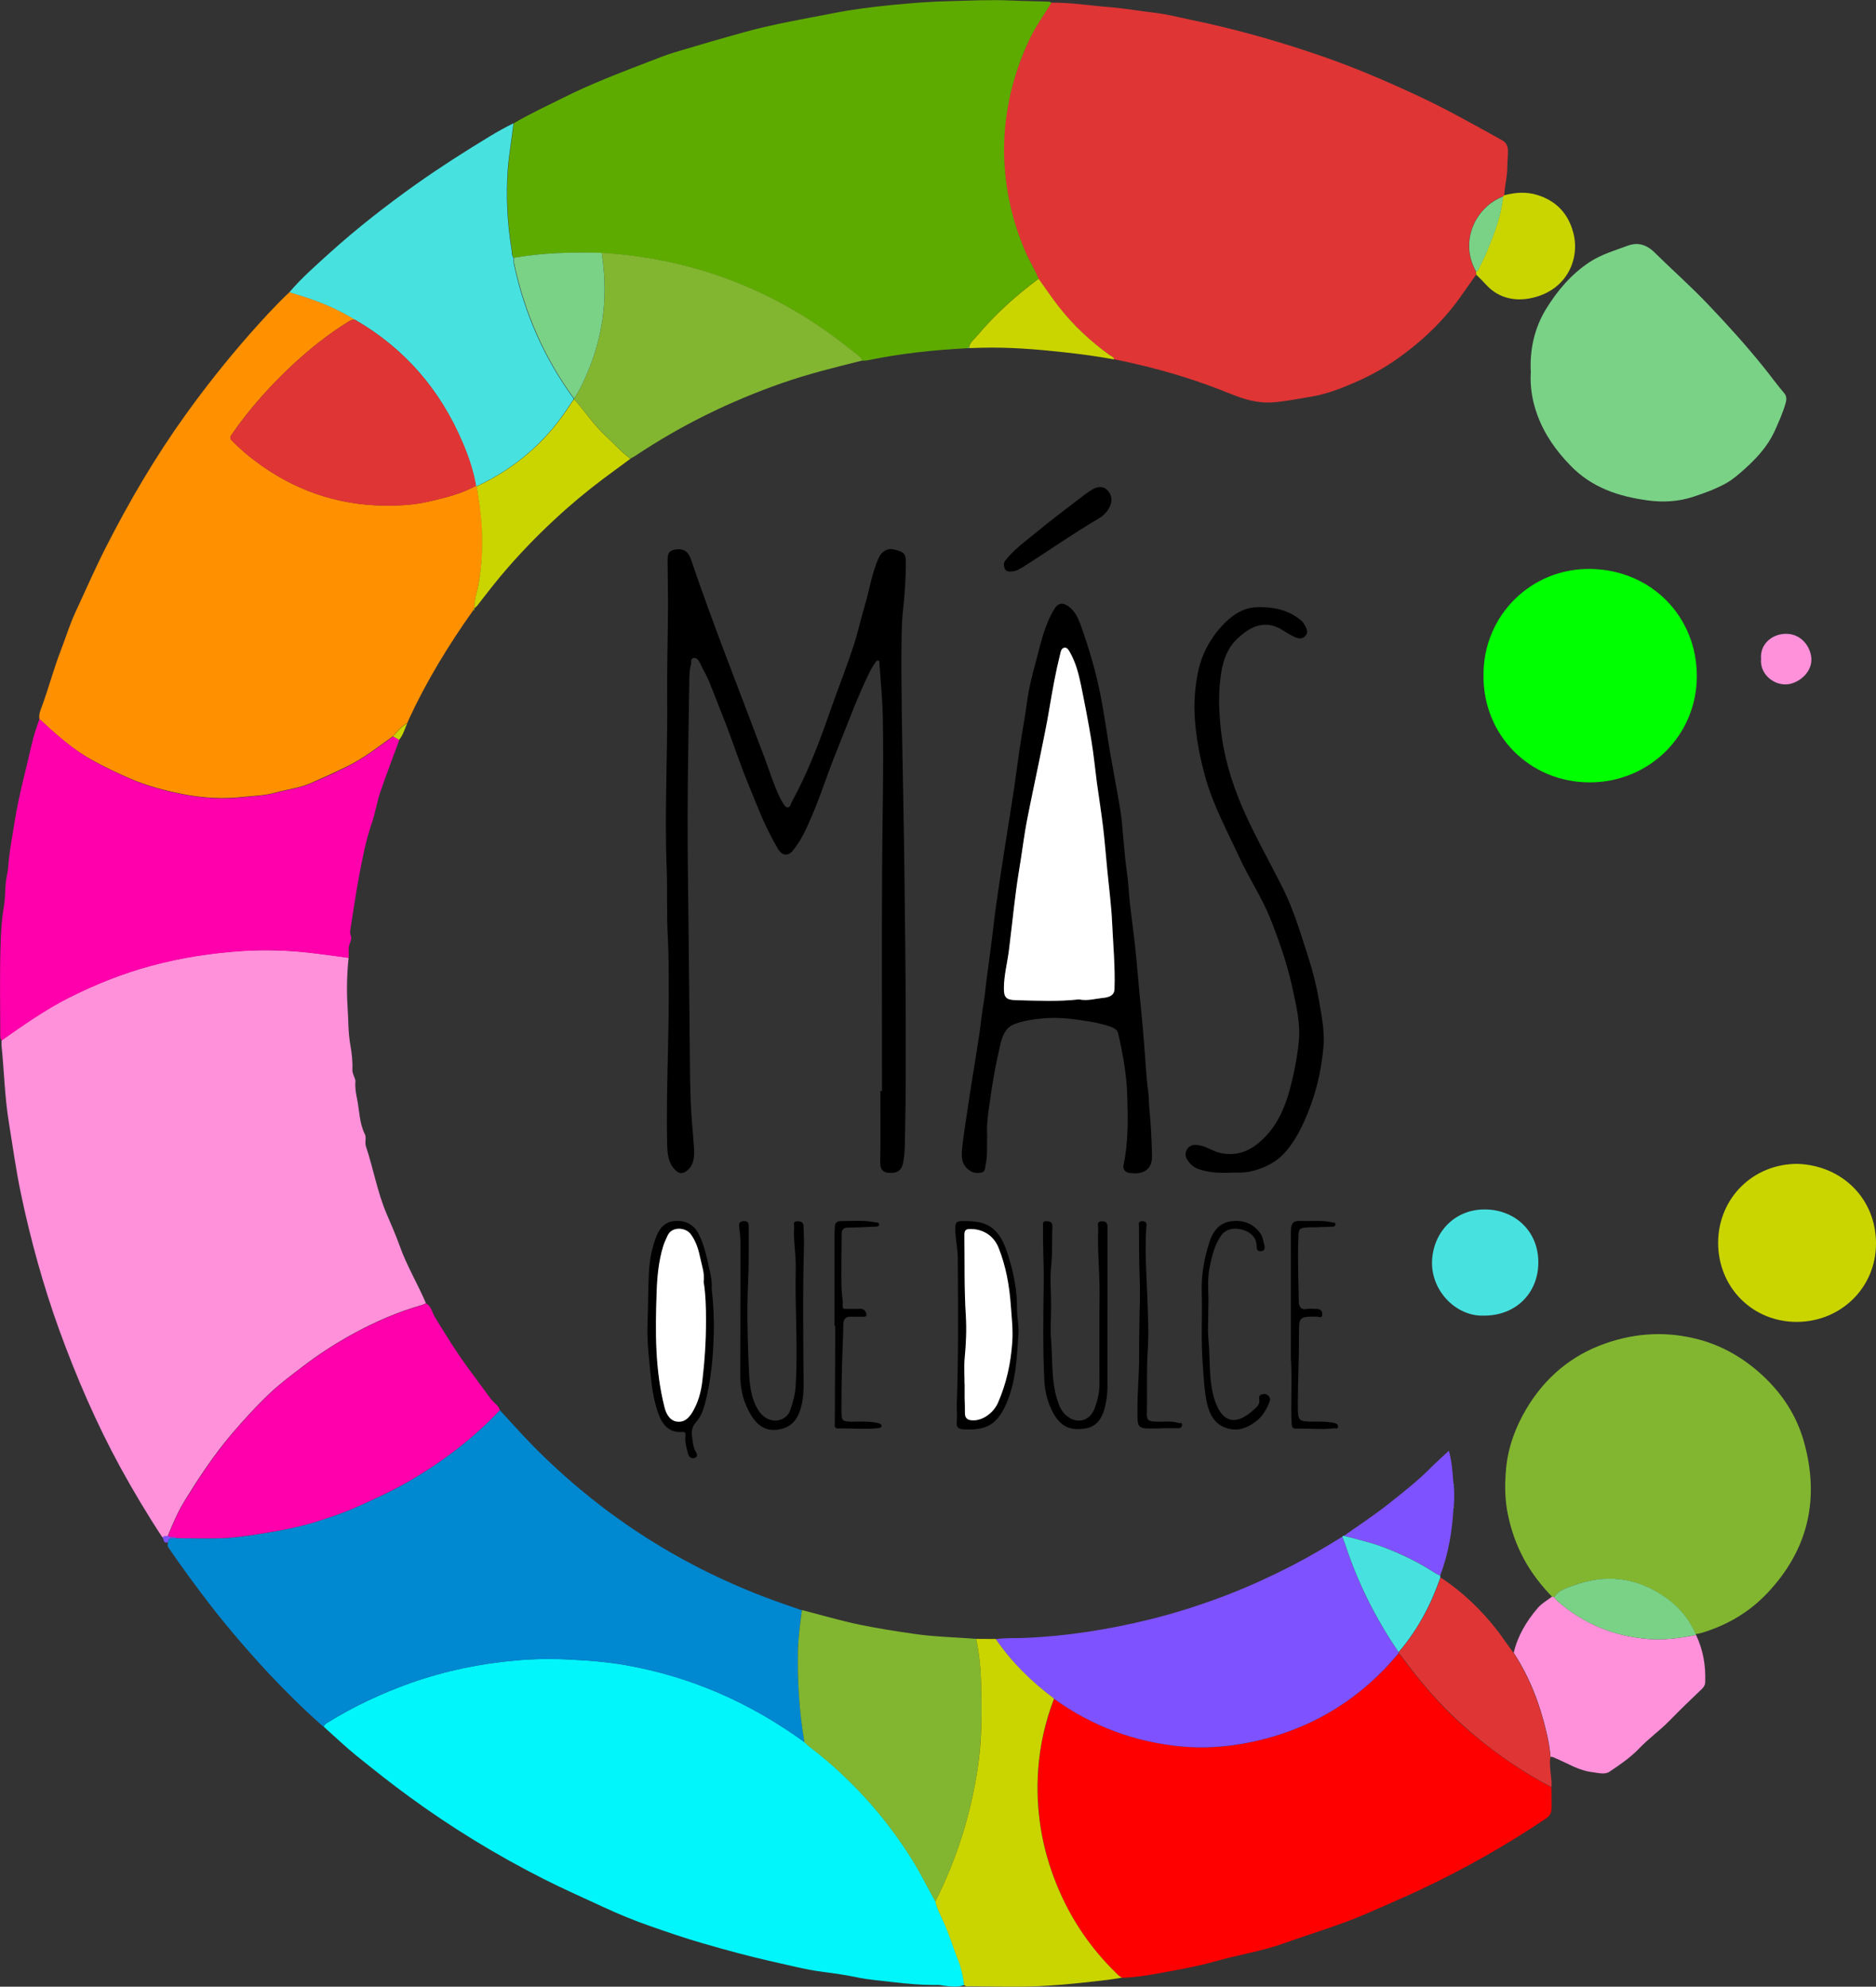 <?xml version="1.0" encoding="UTF-8"?>
<svg xmlns="http://www.w3.org/2000/svg" id="Capa_2" viewBox="0 0 352.54 373.35">
  <rect x="0" y="0" width="352.54" height="373.35" fill="#333333" stroke="none"/>
  <defs>
    <style>.cls-1{fill:lime;}.cls-2{fill:#00f6fb;}.cls-3{fill:#0088d1;}.cls-4{fill:#fff;}.cls-5{fill:red;}.cls-6{fill:#ff00ac;}.cls-7{fill:#ff91db;}.cls-8{fill:#ff9000;}.cls-9{fill:#7f52ff;}.cls-10{fill:#cad500;}.cls-11{fill:#e03535;}.cls-12{fill:#47e2e0;}.cls-13{fill:#5eab00;}.cls-14{fill:#82b630;}.cls-15{fill:#7ad287;}</style>
  </defs>
  <g id="dockers">
    <path class="cls-7" d="m30.53,288.93c-2.83-4.28-5.44-8.67-7.9-13.15-4.53-8.3-8.27-16.97-11.5-25.86-3.03-8.4-5.39-16.97-7.22-25.71-.91-4.38-1.53-8.84-2.24-13.25-.79-4.8-.89-9.65-1.38-14.48-.02-.32,0-.66,0-.99,4.14-2.91,8.27-5.84,12.81-8.1,4.93-2.46,10-4.48,15.32-5.93,5.66-1.53,11.43-2.41,17.29-2.78,4.61-.27,9.16-.07,13.72.49,2.02.25,4.06.54,6.08.81-.32,3.05-.39,6.13-.2,9.19.17,2.44.1,4.88.54,7.31.27,1.45.44,3.05.37,4.61-.02.79.62,1.58.57,2.17-.1,1.16.1,2.24.32,3.3.44,2.19.42,4.51,1.45,6.58.34.69-.05,1.5.2,2.27,1.4,4.19,2.14,8.57,3.87,12.66.84,1.97,1.72,3.94,2.44,5.96,1.33,3.79,3.42,7.22,4.97,10.88-.3.12-.59.3-.89.37-4.41,1.26-8.59,3.08-12.58,5.25-3.25,1.77-6.43,3.79-9.41,6.06-2.14,1.63-4.33,3.25-6.28,5.07-2.61,2.44-5.02,5.1-7.36,7.83-3.37,3.96-6.21,8.27-8.91,12.68-1.23,1.99-2.17,4.26-3.08,6.45-.27.17-.71-.02-.99.32Z"></path>
    <path class="cls-11" d="m283.26,30.95c.05,1.95-.47,3.84-.59,5.76-.07.07-.15.15-.22.2-5.02,1.85-8.35,8.32-5.12,14.06.02.22.05.44.07.64-.84,1.18-1.67,2.34-2.49,3.52-3.45,5.05-7.78,9.14-12.78,12.61-3.2,2.22-6.67,3.87-10.24,5.25-1.77.69-3.69,1.26-5.66,1.58-2.29.37-4.53.84-6.87,1.03-2.93.25-5.52-.54-8.15-1.6-5.66-2.31-11.48-4.14-17.44-5.52-1.48-.34-2.98-.69-4.46-.96-.05-.49-.52-.59-.84-.81-3.6-2.59-6.82-5.59-9.55-9.09-1.33-1.7-2.54-3.5-3.79-5.25-.71-1.75-1.7-3.32-2.46-5.05-2.49-5.74-3.82-11.7-4.01-17.93-.12-3.6.22-7.17.96-10.69.84-4.06,2.22-7.98,3.99-11.7,1.08-2.27,2.61-4.33,3.94-6.5,3.74-.05,7.46.59,11.18.86,2.68.22,5.34.71,8.03,1.01,2.34.25,4.68.86,6.99,1.35,8.42,1.72,16.65,4.06,24.75,6.87,6.06,2.09,11.92,4.61,17.73,7.31,5.47,2.54,10.71,5.49,15.98,8.42,1.28.71,1.18,1.67,1.16,2.76-.02.57-.07,1.16-.1,1.72-.02.02-.05.07,0,.12Z"></path>
    <path class="cls-13" d="m197.59.51c-1.33,2.17-2.83,4.24-3.94,6.5-1.8,3.72-3.15,7.61-3.99,11.7-.71,3.55-1.06,7.09-.96,10.69.2,6.23,1.53,12.19,4.01,17.93.74,1.72,1.75,3.3,2.46,5.05-4.26,3.15-8.18,6.67-11.57,10.74-.54.64-1.31,1.18-1.48,2.12-.12.07-.22.12-.34.2-6.3.32-12.56.99-18.74,2.27-.32.07-.64.05-.99.07-.49-.96-1.45-1.45-2.22-2.07-6.45-5.22-13.49-9.46-21.23-12.53-8.2-3.28-16.75-5.1-25.56-5.64-5.52-.15-11.03-.05-16.47.94-.39-.49-.3-1.11-.39-1.65-.81-4.95-1.06-9.9-.71-14.92.2-2.96.76-5.84,1.08-8.74,2.98-1.77,6.16-3.23,9.26-4.78,5.22-2.63,10.69-4.7,16.13-6.8,1.65-.64,3.32-1.31,5.05-1.82,4.41-1.33,8.84-2.61,13.3-3.84,5.32-1.45,10.76-2.36,16.15-3.42,3.72-.74,7.51-1.21,11.25-1.58,3.52-.34,7.12-.64,10.69-.71,3.89-.1,7.78-.3,11.67-.12,2.24.1,4.48.12,6.72.2.3.02.59-.02.81.25Z"></path>
    <path class="cls-8" d="m7.41,135.12c-.15-.86.17-1.58.47-2.39,1.28-3.47,2.22-7.09,3.57-10.56.91-2.34,1.63-4.75,2.68-7.02,1.92-4.14,3.74-8.32,5.81-12.39,4.38-8.59,9.26-16.92,14.9-24.77,3.74-5.22,7.73-10.24,11.99-15.1,2.44-2.76,4.9-5.47,7.58-8,.27.1.54.2.81.27,4.06,1.16,7.93,2.71,11.55,4.93-.47-.05-.84.07-1.26.34-3.67,2.27-7.04,4.93-10.2,7.83-4.38,4.06-8.4,8.5-11.8,13.45-.34.52-.27.74.1,1.11,1.33,1.35,2.73,2.59,4.24,3.72,7.26,5.52,15.44,8.4,24.58,8.47,2.73.02,5.47-.15,8.15-.76,3.08-.71,6.13-1.45,8.91-2.98.05,0,.1.02.12.07.05.44.1.89.2,1.33,1.01,5.61,1.16,11.23.17,16.89-.27,1.55-.84,3.08-.81,4.68h0c-.27.07-.25.3-.27.49-4.61,6.5-8.74,13.25-12.09,20.49-.1.22-.17.44-.27.66-1.08.59-1.87,1.55-2.66,2.46-2.81,1.99-5.52,4.14-8.62,5.66-2.27,1.11-4.58,2.17-6.9,3.18-2.12.91-4.41,1.16-6.6,1.77-1.97.57-4.04.59-6.06.81-3.69.42-7.44.22-11.13-.49-3.5-.66-6.9-1.58-10.22-3-2.31-1.01-4.56-2.07-6.75-3.28-3.82-2.02-7.04-4.93-10.22-7.88Z"></path>
    <path class="cls-2" d="m181.21,373.02c-1.26.52-2.56.27-3.84.15-.34-.05-.71-.15-1.08-.15-2.88.05-5.76-.2-8.59-.54-2.17-.27-4.36-.42-6.53-.86-2.09-.44-4.24-.76-6.38-1.03-3.3-.42-6.48-1.26-9.7-1.97-4.38-.99-8.72-2.17-13.03-3.42-3.32-.96-6.62-2.09-9.87-3.23-2.98-1.03-5.96-2.27-8.84-3.6-3.77-1.75-7.56-3.42-11.25-5.29-8.79-4.46-17.19-9.58-25.14-15.39-3.42-2.49-6.72-5.12-10.02-7.78-2.09-1.7-4.04-3.57-6.06-5.37.02-.44.34-.62.66-.81,4.95-3.08,10.22-5.54,15.71-7.49,6.4-2.27,12.98-3.62,19.7-4.21,3.5-.32,6.99-.34,10.54-.15,3.35.17,6.67.44,9.97,1.01,12.41,2.17,23.59,7.12,33.74,14.5.3.27.59.57.91.81,7.76,5.96,14.23,13.08,19.41,21.4,1.55,2.51,2.83,5.15,4.28,7.71.27,1.31.89,2.46,1.45,3.64,1.16,2.44,1.87,5.02,2.88,7.51.57,1.38.89,3,1.08,4.56Z"></path>
    <path class="cls-3" d="m151.17,327.42c-10.15-7.39-21.35-12.34-33.74-14.5-3.3-.57-6.62-.84-9.97-1.01-3.52-.2-7.04-.17-10.54.15-6.72.59-13.32,1.97-19.7,4.21-5.49,1.95-10.76,4.41-15.71,7.49-.32.2-.64.37-.66.81-3.62-3.18-7.04-6.55-10.34-10.07-3.87-4.16-7.58-8.47-11.08-12.98-2.68-3.5-5.29-7.04-7.78-10.69-.27-.39-.05-.66-.12-.96.12-1.11,1.06-.64,1.65-.81,1.06.02,2.14.05,3.2.05,2.81.02,5.64.07,8.42-.27,2.63-.32,5.25-.76,7.86-1.23,2.49-.47,4.97-1.06,7.36-1.82,2.41-.79,4.85-1.6,7.19-2.66,3.15-1.43,6.33-2.83,9.33-4.58,6.43-3.69,12.29-8.13,17.39-13.54,1.99,2.14,3.94,4.36,5.98,6.45,12.56,12.81,27.24,22.38,43.98,28.74,2.24.86,4.53,1.63,6.8,2.41-.32,2.46-.66,4.93-.74,7.41-.12,5.84.25,11.65,1.23,17.41Z"></path>
    <path class="cls-5" d="m291.54,335.89c0,1.31.05,2.61.02,3.94,0,.79-.27,1.4-1.01,1.9-7.54,5.07-15.42,9.53-23.64,13.4-3.13,1.48-6.3,2.81-9.46,4.21-5.25,2.34-10.74,3.92-16.11,5.84-4.28,1.53-8.79,2.22-13.15,3.45-2.83.81-5.71,1.33-8.57,1.87-2.86.54-5.76,1.08-8.69,1.18-.54-.15-.89-.57-1.26-.94-4.8-4.7-8.5-10.17-11.03-16.4-2.86-7.02-4.04-14.33-3.52-21.84.32-4.53,1.35-8.96,2.98-13.25,7.17,5.17,15.22,8.15,23.96,8.96,5.1.47,10.2-.02,15.19-1.31,10.29-2.59,18.74-8.03,25.54-16.13.34.17.54.49.74.79,3.25,4.38,6.75,8.52,10.79,12.21,5.25,4.75,10.96,8.79,17.21,12.12Z"></path>
    <path class="cls-6" d="m7.41,135.12c3.18,2.93,6.4,5.84,10.22,7.93,2.19,1.18,4.43,2.27,6.75,3.28,3.32,1.43,6.72,2.34,10.22,3,3.69.71,7.41.91,11.13.49,2.02-.22,4.09-.27,6.06-.81,2.19-.62,4.51-.86,6.6-1.77,2.31-.99,4.63-2.04,6.9-3.18,3.1-1.53,5.81-3.67,8.62-5.66.37.22.74.42,1.13.64-1.18,3.2-2.39,6.43-3.52,9.65-.69,1.97-.99,4.11-1.67,6.06-1.08,3.13-1.7,6.35-2.31,9.58-.66,3.42-1.13,6.92-1.7,10.37-.05.32-.07.69.02.96.27.62.1,1.08-.15,1.7-.3.81-.15,1.77-.17,2.66-2.02-.27-4.04-.54-6.08-.81-4.56-.59-9.11-.79-13.72-.49-5.86.37-11.62,1.26-17.29,2.78-5.32,1.43-10.42,3.47-15.32,5.93-4.53,2.27-8.67,5.2-12.81,8.1-.34-.37-.27-.84-.27-1.28,0-5.44-.12-10.91.05-16.35.07-2.54.2-5.07.64-7.61.25-1.43.2-2.91.34-4.33.1-1.03.39-2.07.47-3.1.15-2.56.69-5.07,1.06-7.58.49-3.2,1.18-6.43,1.97-9.58.59-2.34,1.08-4.73,1.7-7.07.32-1.21.74-2.34,1.13-3.5Z"></path>
    <path class="cls-14" d="m291.66,300.06c-2.02-2.09-3.79-4.36-5.2-6.92-1.58-2.88-2.63-5.96-3.23-9.21-.47-2.68-.44-5.39-.2-8.03.39-4.01,1.8-7.81,3.89-11.28,3.47-5.76,8.35-9.9,14.73-12.14,5.86-2.07,11.82-2.34,17.83-.69,4.51,1.26,8.42,3.6,11.82,6.77,3.62,3.37,6.25,7.41,7.63,12.14,3.08,10.76.99,20.39-6.75,28.62-3.45,3.67-7.63,6.11-12.46,7.56-.34.1-.71.15-1.08.22-1.26-2.88-3.23-5.2-5.79-6.97-5.39-3.74-11.23-4.41-17.36-2.09-1.26.47-2.66.84-3.45,2.14-.12-.05-.27-.1-.39-.12Z"></path>
    <path class="cls-15" d="m287.67,69.93c-.22-4.26.69-8.27,2.83-11.8,2.12-3.47,4.75-6.6,8.27-8.91,2.22-1.45,4.7-2.14,7.12-3.05,1.8-.66,3.45-.3,5.07,1.31,3.32,3.28,6.82,6.35,10.02,9.73,3.6,3.77,7.09,7.63,10.37,11.7,1.33,1.63,2.54,3.35,3.92,4.95.52.59.47,1.26.3,1.85-.52,1.87-1.33,3.64-2.14,5.44-1.28,2.73-3.25,4.88-5.42,6.85-1.13,1.01-2.27,2.04-3.62,2.81-1.97,1.08-4.04,1.85-6.16,2.54-2.83.94-5.74,1.08-8.59.69-5.47-.74-10.52-2.39-14.55-6.58-2.73-2.81-4.9-5.91-6.21-9.53-.94-2.59-1.38-5.29-1.21-7.98Z"></path>
    <path class="cls-9" d="m262.77,310.75c-6.77,8.13-15.24,13.54-25.54,16.15-5,1.26-10.1,1.77-15.19,1.31-8.74-.81-16.79-3.79-23.96-8.96-4.24-3.18-7.95-6.82-10.96-11.2,1.87-.3,3.77-.15,5.64-.25,7.93-.34,15.74-1.6,23.44-3.5,4.9-1.21,9.68-2.76,14.38-4.56,4.14-1.6,8.18-3.45,12.12-5.47,3.25-1.67,6.43-3.55,9.53-5.47.17.42.34.81.49,1.23,2.36,7.31,5.76,14.11,10.1,20.44,0,.1-.02.17-.05.27Z"></path>
    <path class="cls-12" d="m66.75,60.11c-3.6-2.22-7.49-3.77-11.55-4.93-.27-.07-.54-.2-.81-.27,2.31-2.71,5.02-5.07,7.63-7.44,5.12-4.61,10.54-8.84,16.15-12.83,4.51-3.2,9.16-6.16,13.86-9.01,1.45-.89,2.93-1.7,4.46-2.46-.32,2.93-.86,5.81-1.08,8.74-.34,5.02-.1,9.97.71,14.92.1.54,0,1.16.39,1.65.02.37-.02.74.05,1.11,1.97,9.23,5.66,17.71,11.25,25.32-.02.05-.02.1,0,.15-.12.15-.27.3-.37.47-4.38,7.07-10.34,12.36-17.9,15.86-.02-.05-.07-.07-.12-.07-.49-2.83-1.4-5.54-2.54-8.18-4.16-9.9-10.81-17.63-20.14-23.03Z"></path>
    <path d="m165.75,205c0-14.04-.07-28.05.02-42.09.05-9.48.32-18.94.12-28.42-.07-3.32-.42-6.65-.64-9.95,0-.15.07-.34-.17-.39-.25-.07-.42.07-.52.25-.37.57-.76,1.16-1.06,1.75-2.36,4.75-4.16,9.78-6.16,14.7-2.17,5.32-3.79,10.88-6.4,16.03-.52,1.01-1.16,1.95-1.85,2.86-.91,1.18-2.04,1.16-2.83-.12-1.13-1.87-2.09-3.82-2.98-5.81-.96-2.22-1.85-4.46-2.76-6.7-1.48-3.6-2.68-7.29-4.06-10.91-1.01-2.63-2.07-5.22-3.08-7.83-.52-1.33-1.28-2.54-1.87-3.84-.2-.39-.57-1.01-1.21-.86-.59.12-.34.76-.44,1.11-.25.91-.32,1.92-.32,2.88-.12,8.5-.3,16.97-.32,25.46-.02,8.57.15,17.14.22,25.71.05,4.93.1,9.85.15,14.75.05,4.43.05,8.87.2,13.27.1,2.91.42,5.81.62,8.74.1,1.67.1,3.32-1.4,4.48-.71.54-1.35.52-2.04-.12-1.4-1.35-1.55-3.13-1.6-4.85-.2-9.38.3-18.76.3-28.17,0-3.6.02-7.22-.17-10.81-.25-4.33-.05-8.69-.22-13.03-.42-10.66.2-21.3.1-31.96-.05-5.66.12-11.3.15-16.97.02-2.78-.07-5.57-.07-8.37,0-1.06-.17-2.27,1.4-2.51,1.48-.25,2.46.27,2.98,1.82,4.26,12.58,9.21,24.92,13.86,37.36.94,2.51,1.72,5.1,2.91,7.54.12.25.27.49.42.74.27.42.49.96,1.01.99.49,0,.54-.62.74-.99,2.86-5.25,5.05-10.81,6.99-16.45,1.45-4.16,3.08-8.27,4.48-12.46.91-2.68,1.5-5.49,2.31-8.2.89-3,1.31-6.16,2.68-9.01.49-1.01,1.63-1.65,2.68-1.38,1.7.44,2.29.62,2.31,2.22.02,3.2-.22,6.4-.57,9.58-.15,1.4-.2,2.83-.22,4.26-.1,4.8-.02,9.58.02,14.38.15,10.69.42,21.35.52,32.04.1,8.74.22,17.46.22,26.2,0,7.02.05,14.04-.12,21.05-.05,1.92.02,3.87-.42,5.79-.27,1.18-1.13,1.8-2.66,1.65-1.08-.1-1.6-.66-1.58-1.85.05-4.51.02-9.04.02-13.54.12,0,.22,0,.3,0Z"></path>
    <path class="cls-6" d="m93.94,264.99c-5.1,5.42-10.96,9.83-17.39,13.54-3,1.72-6.16,3.15-9.33,4.58-2.34,1.06-4.78,1.9-7.19,2.66-2.39.79-4.88,1.38-7.36,1.82-2.61.47-5.22.91-7.86,1.23-2.81.34-5.61.3-8.42.27-1.06,0-2.14-.02-3.2-.05-.49-.3-1.13.02-1.63-.39.91-2.22,1.87-4.48,3.08-6.45,2.71-4.38,5.54-8.72,8.91-12.68,2.34-2.73,4.75-5.39,7.36-7.83,1.95-1.82,4.14-3.45,6.28-5.07,2.98-2.27,6.13-4.28,9.41-6.06,3.99-2.17,8.18-3.99,12.58-5.25.32-.1.59-.25.89-.37,1.01.57,1.13,1.72,1.67,2.61,1.9,3.1,3.79,6.18,5.93,9.14,1.53,2.12,3.1,4.19,4.63,6.28.52.66,1.35,1.11,1.63,2.02Z"></path>
    <path class="cls-1" d="m278.78,126.89c-.07-11.18,8.94-20.17,20.17-19.97,11.33.2,19.9,8.89,19.92,20.09.02,11.2-8.94,20-20.09,20.02-11.35.02-20.12-8.91-20-20.14Z"></path>
    <path class="cls-14" d="m151.17,327.42c-.99-5.76-1.35-11.57-1.21-17.44.07-2.49.42-4.95.74-7.41,3.67.94,7.29,2.02,10.98,2.78,3.35.69,6.72,1.21,10.1,1.7,3.87.57,7.78.62,11.67.94.54,2.63.84,5.32.91,8,.15,5.47.17,10.93-.64,16.38-1.33,8.77-3.96,17.07-7.95,24.97-1.45-2.56-2.73-5.2-4.28-7.71-5.17-8.3-11.62-15.44-19.41-21.4-.32-.22-.59-.54-.91-.81Z"></path>
    <path class="cls-14" d="m107.88,75.05s-.02-.1,0-.15c1.16-1.7,1.99-3.57,2.76-5.47,2.88-7.07,3.67-14.38,2.41-21.92,8.82.54,17.34,2.36,25.56,5.64,7.73,3.08,14.78,7.31,21.23,12.53.76.62,1.75,1.11,2.22,2.07-5.07,1.26-10.15,2.51-15.1,4.24-9.8,3.42-19.01,7.95-27.65,13.72-.27.17-.57.32-.84.47-1.72-1.26-3.15-2.86-4.68-4.31-2.19-2.07-3.89-4.58-5.91-6.82Z"></path>
    <path class="cls-10" d="m175.77,357.34c3.99-7.9,6.62-16.2,7.95-24.97.84-5.44.79-10.91.64-16.38-.07-2.66-.37-5.37-.91-8,1.23,0,2.44.02,3.67.02,3,4.38,6.72,8.03,10.96,11.2-1.63,4.26-2.66,8.72-2.98,13.25-.54,7.51.64,14.85,3.52,21.84,2.54,6.23,6.23,11.7,11.03,16.4.37.37.71.79,1.26.94-2.56.47-5.15.69-7.76.99-2.61.27-5.22.49-7.83.62-4.28.2-8.57.05-12.85.02-.42,0-.91.15-1.28-.22-.2-1.55-.54-3.18-1.08-4.53-1.01-2.49-1.72-5.07-2.88-7.51-.54-1.21-1.18-2.36-1.45-3.67Z"></path>
    <path d="m185.5,213.67c-.05,1.8.1,3.47-.27,5.12-.12.57-.05,1.35-.69,1.53-.74.2-1.58.17-2.31-.34-1.75-1.18-1.55-2.91-1.38-4.61.25-2.22.62-4.43.94-6.65.34-2.34.69-4.65,1.08-6.99.42-2.49.79-4.97,1.18-7.46.27-1.87.44-3.74.76-5.59.3-1.77.44-3.6.69-5.37.32-2.39.64-4.75.94-7.14.27-2.12.49-4.24.79-6.33.42-2.93.86-5.84,1.31-8.74.3-1.9.59-3.77.89-5.66.39-2.51.81-5.02,1.18-7.56.37-2.44.66-4.9,1.03-7.36.44-2.96,1.01-5.89,1.4-8.87.32-2.46.96-4.85,1.6-7.22.91-3.4,1.6-6.87,3.47-9.95.71-1.18,1.6-1.33,2.73-.49,1.08.81,1.67,1.95,2.14,3.18,1.63,4.51,2.98,9.09,3.89,13.79.69,3.52,1.16,7.09,1.77,10.61.62,3.62,1.33,7.22,1.92,10.84.27,1.7.39,3.45.54,5.17.2,2.17.37,4.31.69,6.48.27,1.82.32,3.69.52,5.54.3,2.56.64,5.1.94,7.66.22,1.97.39,3.94.57,5.91.2,2.44.44,4.88.69,7.34.2,1.99.37,4.01.52,6.03.25,2.86.34,5.71.74,8.57.15,1.01.1,2.02.2,3.03.3,2.98.44,5.98.52,8.99.02,1.31-.27,2.59-1.82,3.15-.89.32-1.8.25-2.63.1-.52-.1-1.06-.64-.91-1.38.94-4.46.84-8.96.69-13.47-.15-3.84-.84-7.61-1.7-11.35-.17-.74-.91-1.03-1.5-1.26-2.02-.71-4.16-1.01-6.28-1.31-2.24-.32-4.46-.42-6.67-.2-1.75.17-3.5.44-5.12,1.08-1.58.62-2.17,2.19-2.54,3.69-.86,3.64-1.53,7.31-2.02,11.03-.34,2.17-.62,4.36-.47,6.45Zm17.29-25.86c1.55.3,2.96-.12,4.36-.25.94-.07,2.27-.3,2.31-1.63.15-4.16-.27-8.32-.44-12.49-.15-3.3-.62-6.6-.91-9.9-.25-2.71-.47-5.39-.79-8.08-.34-2.83-.81-5.66-1.18-8.47-.34-2.63-.62-5.27-1.03-7.88-.57-3.47-1.26-6.94-1.95-10.39-.44-2.12-.99-4.24-2.07-6.13-.25-.42-.54-.99-1.08-.86s-.64.71-.76,1.23c-.84,3.3-1.45,6.65-1.99,10-.54,3.32-1.26,6.62-1.92,9.92-.79,3.84-1.63,7.68-2.36,11.52-.42,2.24-.71,4.48-1.06,6.72-.32,2.04-.66,4.09-.94,6.16-.3,2.19-.52,4.38-.79,6.58-.2,1.6-.37,3.2-.57,4.78-.3,2.34-.91,4.65-.94,7.02-.02,1.85.44,2.27,2.27,2.31,3.99.1,7.98.3,11.84-.17Z"></path>
    <path class="cls-7" d="m291.66,300.06c.15.02.27.07.42.1.17.22.32.47.54.66,4.93,4.33,10.69,6.7,17.21,7.19,3,.22,5.96-.17,8.89-.76,1.35,2.83,1.85,5.81,1.72,8.91-.02.54-.27.91-.64,1.26-2.07,1.97-4.14,3.96-6.13,6.01-1.8,1.82-3.87,3.3-5.64,5.15-1.63,1.7-3.62,3.08-5.59,4.38-.89.59-2.14.2-3.23.07-2.44-.27-4.48-1.58-6.67-2.51-.37-.15-.71-.42-1.16-.34-.12-1.58-.39-3.1-.76-4.63-1.23-5.32-3.15-10.34-6.16-14.95.74-3.18,2.39-5.91,4.46-8.35.71-.86,1.8-1.48,2.73-2.19Z"></path>
    <path class="cls-10" d="m337.81,218.72c8.32.3,14.7,6.48,14.73,14.92.02,8.4-6.67,14.75-14.85,14.78-8.4.02-14.85-6.53-14.82-14.95.07-8.35,6.6-14.78,14.95-14.75Z"></path>
    <path d="m231.13,220.39c-2.02.07-4.01-.02-5.96-.71-.91-.32-1.53-.94-2.04-1.7-.47-.69-.44-1.5.05-2.14.66-.89,1.67-.74,2.59-.52,1.31.32,2.41,1.16,3.74,1.4,2.63.49,4.88-.17,6.97-1.9,3.74-3.08,5.27-7.29,6.33-11.77.59-2.49,1.06-5,1.28-7.56.3-3.45-.57-6.77-1.28-10.1-.96-4.38-2.44-8.59-4.09-12.76-1.6-4.01-4.04-7.63-5.84-11.55-2.27-4.93-4.88-9.7-6.35-14.95-1.01-3.6-1.72-7.24-1.99-10.98-.22-3.03,0-5.93.59-8.84.69-3.3,2.22-6.23,4.53-8.72,1.72-1.87,3.84-3.35,6.35-3.47,3-.12,6.01.37,8.47,2.46.2.15.37.34.49.54.44.76,1.08,1.63.27,2.44s-1.72.27-2.54-.15c-1.33-.69-2.51-1.72-4.09-1.95-2.46-.32-4.26.91-5.96,2.44-1.87,1.7-2.71,3.89-3.13,6.35-.57,3.37-.49,6.77-.17,10.12.49,5.25,1.95,10.27,4.01,15.12,2.29,5.34,5.2,10.39,7.78,15.56,1.99,4.01,3.25,8.3,4.63,12.56.91,2.81,1.63,5.66,2.12,8.55.49,2.86,1.08,5.74.81,8.64-.42,4.8-1.58,9.41-3.57,13.84-.99,2.19-2.14,4.28-3.74,6.03-1.65,1.8-3.84,2.88-6.28,3.45-1.33.32-2.66.22-3.99.25Z"></path>
    <path class="cls-11" d="m284.42,310.62c2.98,4.6,4.93,9.63,6.16,14.95.34,1.53.64,3.08.76,4.63-.3,1.9.34,3.77.22,5.66-6.25-3.32-11.99-7.36-17.21-12.14-4.04-3.69-7.56-7.83-10.79-12.21-.22-.3-.39-.62-.74-.79.02-.1.05-.17.07-.27,3.55-4.14,6.06-8.87,7.83-13.99,4.24,2.76,7.81,6.25,10.88,10.24.94,1.28,1.85,2.61,2.81,3.92Z"></path>
    <path class="cls-10" d="m107.88,75.05c2.02,2.24,3.69,4.78,5.91,6.85,1.55,1.45,2.96,3.05,4.68,4.31-1.7,1.26-3.37,2.49-5.07,3.74-3.2,2.41-6.28,4.97-9.21,7.71-3.57,3.32-6.94,6.82-10.07,10.56-1.53,1.82-2.96,3.72-4.43,5.59-.15.2-.34.32-.54.49-.05-1.6.54-3.13.81-4.68.96-5.66.81-11.28-.17-16.89-.07-.44-.12-.89-.2-1.33,7.54-3.5,13.52-8.79,17.9-15.86.12-.2.27-.34.39-.49Z"></path>
    <path class="cls-12" d="m278.86,247.24c-5.2.2-9.97-4.65-9.75-10.27.25-5.59,4.46-9.85,10.22-9.68,5.61.17,9.9,4.31,9.75,10.22-.12,5.57-4.26,9.75-10.22,9.73Z"></path>
    <path class="cls-10" d="m277.43,51.63c-.02-.22-.05-.44-.07-.64.47-.07.52-.49.66-.81.57-1.18,1.18-2.34,1.65-3.55,1.26-3.15,2.46-6.3,2.78-9.73.07-.07.15-.15.22-.2,2.09-.54,4.14-.71,6.25-.05,3.62,1.13,5.84,3.6,6.75,7.14,1.26,4.85-1.18,10.76-7.83,12.21-2.98.66-6.13.12-8.47-2.39-.59-.66-1.28-1.33-1.95-1.99Z"></path>
    <path class="cls-9" d="m273.19,279c.12,1.38.12,2.78,0,4.16-.05.05-.07.12-.05.2-.22,4.36-.96,8.62-2.49,12.73-.32-.17-.69-.3-.99-.49-2.88-1.9-5.93-3.4-9.14-4.65-2.59-1.01-5.27-1.63-7.95-2.34,2.76-1.95,5.61-3.82,8.27-5.91,2.78-2.22,5.59-4.38,8.08-6.92,1.01-1.03,2.14-1.99,3.35-3.15.59,2.12.71,4.16.86,6.21-.02.05,0,.12.05.17Z"></path>
    <path class="cls-12" d="m252.58,288.63c2.66.69,5.37,1.33,7.95,2.34,3.2,1.26,6.28,2.76,9.14,4.65.3.2.66.32.99.49v.37c-1.77,5.12-4.28,9.85-7.83,13.99-4.33-6.33-7.73-13.13-10.1-20.44-.15-.42-.32-.84-.49-1.23.07-.17.2-.2.34-.17Z"></path>
    <path class="cls-15" d="m318.7,307.25c-2.93.59-5.89.99-8.89.76-6.53-.49-12.29-2.86-17.21-7.19-.2-.17-.34-.44-.54-.66.79-1.31,2.19-1.67,3.45-2.14,6.13-2.31,11.97-1.65,17.36,2.09,2.56,1.77,4.53,4.09,5.79,6.97.02.07.05.12.05.17Z"></path>
    <path class="cls-10" d="m182.13,65.25c.15-.94.94-1.48,1.48-2.12,3.4-4.06,7.31-7.58,11.57-10.74,1.26,1.75,2.46,3.55,3.79,5.25,2.73,3.5,5.96,6.5,9.55,9.09.32.22.79.32.84.81-3.1-.57-6.21-.99-9.33-1.33-5.15-.57-10.32-.99-15.51-.86-.79.02-1.55.05-2.31.07,0-.07-.02-.12-.07-.17Z"></path>
    <path d="m133.74,242.16c.3,2.63.47,5.52.39,8.42-.1,4.48-.52,8.94-1.67,13.27-.32,1.23-.81,2.46-1.67,3.42-.71.79-.89,1.7-.74,2.68.15.94.17,1.92.64,2.78.22.39.59.96-.1,1.23-.64.27-1.11-.12-1.28-.74-.32-1.11-.62-2.24-.49-3.4.05-.49-.02-.76-.62-.71-2.56.17-3.77-1.45-4.51-3.55-.69-1.97-1.08-3.99-1.31-6.08-.37-3.67-.84-7.34-.69-11.01.15-3.08.07-6.13.25-9.19.12-2.49.57-4.97,1.55-7.26.59-1.35,1.55-2.39,3.18-2.54,2.04-.2,3.62.54,4.58,2.34,1.03,1.97,1.5,4.14,1.97,6.28.27,1.26.62,2.51.52,4.04Zm-1.5-1.26c.2-1.6-.3-2.93-.57-4.24-.34-1.65-.79-3.32-1.87-4.75-.99-1.28-3.52-1.48-4.31.3-.3.64-.62,1.26-.81,1.92-.89,2.88-1.16,5.81-1.26,8.82-.25,7.26-.32,14.5,1.5,21.6.37,1.45,1.16,2.44,2.24,2.61,1.45.22,2.29-.62,2.96-1.72,1.08-1.77,1.63-3.74,1.87-5.74.47-3.82.71-7.68.71-11.55,0-2.49-.1-4.97-.47-7.24Z"></path>
    <path d="m208.11,246.25v14.53c0,1.38-.22,2.73-.57,4.04-.47,1.72-1.48,3.2-3.3,3.57-2.98.59-4.83-.25-6.21-2.66-1.08-1.9-1.65-3.99-1.77-6.21-.32-6.23-.2-12.46-.12-18.69.05-3.47-.22-6.94-.12-10.39,0-.47-.17-.99.66-.94.71.02,1.11.22,1.08.99-.1,2.44.05,4.88-.22,7.34-.25,2.51-.02,5.07-.02,7.61,0,2.14-.17,4.28,0,6.4.32,3.79,0,7.68,1.21,11.38.32,1.01.74,1.95,1.53,2.68,1.95,1.82,4.48,1.28,5.44-1.21.54-1.43.91-2.96.91-4.51,0-5.61-.05-11.23.02-16.84.05-4.16-.44-8.32-.25-12.49.02-.49-.42-1.31.71-1.33,1.11-.02,1.03.69,1.03,1.38v15.37s-.02-.02-.02-.02Z"></path>
    <path d="m139.15,244.28c0-3.64.02-7.29,0-10.96,0-.94-.15-1.85-.25-2.76-.07-.69.15-1.08.94-1.08s.86.47.86,1.06c-.02,3.52.05,7.07-.12,10.59-.22,5.05-.1,10.07.1,15.12.12,2.71.15,5.57,1.45,8.1.66,1.31,1.63,2.39,3.18,2.59,1.35.17,2.71-.59,3.15-1.82.54-1.5.96-3.03,1.06-4.7.47-7.36-.17-14.73.02-22.09.07-2.61-.49-5.2-.3-7.81.02-.39-.3-1.01.59-1.01.74,0,1.18.2,1.18,1.01.02,1.31.12,2.61.07,3.94-.25,8.64-.12,17.31-.07,25.96,0,1.82-.2,3.62-.91,5.29-.76,1.77-2.14,2.76-4.06,2.98-2.17.25-3.67-.81-4.78-2.56-1.45-2.29-2.14-4.83-2.14-7.54.02-4.8.02-9.55.02-14.31Z"></path>
    <path d="m179.79,264.28c.34-9.26.25-18.52.2-27.78,0-1.97-.52-3.87-.47-5.84.02-.81.22-1.16,1.11-1.18,2.27-.02,4.48,0,6.25,1.67,1.5,1.43,2.14,3.35,2.71,5.22.96,3.1,1.55,6.28,1.53,9.55-.02,1.58.37,3.15.27,4.73-.3,4.38-.44,8.77-2.19,12.93-1.75,4.14-3.84,5.29-8.2,5.02-.74-.05-1.33-.3-1.21-1.31.1-.99,0-2.02,0-3.03Zm1.48-4.21h.02v2.71c0,.91.05,1.8.05,2.71-.02,1.06.49,1.43,1.5,1.45,1.82.05,3.87-1.38,4.73-3.35,1.58-3.62,2.39-7.41,2.66-11.33.15-2.31-.12-4.63-.27-6.92-.27-3.74-.91-7.34-2.29-10.81-.86-2.22-2.78-3.5-5.2-3.55-.96-.02-1.26.22-1.23,1.21.07,5.02-.05,10.05.27,15.07.17,2.68.02,5.37-.22,8.05-.15,1.55-.02,3.18-.02,4.75Z"></path>
    <path d="m190.03,107.39c-.54.05-1.01-.02-1.23-.59-.2-.54-.25-1.03.2-1.58,1.65-2.04,3.79-3.57,5.79-5.22,2.46-2.04,5.02-3.96,7.56-5.91.96-.74,1.92-1.5,2.96-2.12.81-.49,1.87-.66,2.61-.02.79.69,1.18,1.7.79,2.86-.42,1.23-1.31,2.09-2.36,2.71-4.75,2.78-9.26,5.96-13.91,8.91-.71.42-1.45.96-2.39.96Z"></path>
    <path d="m227.07,245.71c0,2.31-.15,4.19.02,6.01.37,3.82-.02,7.68,1.18,11.4,1.4,4.24,3.96,4.88,7.26,1.87.57-.52,1.23-.96,1.13-1.9-.05-.39-.12-.86.42-1.03.44-.15.86-.15,1.26.22.42.39.37.81.2,1.23-.57,1.48-1.38,2.78-2.66,3.72-1.53,1.13-3.23,1.77-5.17,1.21-2.36-.66-3.37-2.51-3.87-4.65-.54-2.39-.62-4.85-.81-7.29-.37-4.65-.07-9.31-.2-13.96-.07-3.18.52-6.28,1.5-9.28.62-1.87,1.82-3.4,3.84-3.72,2.17-.34,4.16.22,5.59,2.12.57.74.64,1.63.86,2.46.12.47,0,1.01-.71,1.01-.69.02-.74-.37-.76-.96-.02-1.48-.94-2.54-2.54-3.03-1.7-.54-3.3-.15-4.14,1.06-1.28,1.85-1.75,3.99-2.19,6.13-.49,2.63-.07,5.27-.22,7.39Z"></path>
    <path d="m156.81,249.18v-17.09c0-.49.07-.99.07-1.48,0-.76.37-1.13,1.11-1.13,2.19,0,4.38-.22,6.58.25.27.05.64-.02.64.37,0,.37-.37.42-.64.42-1.72.07-3.45.17-5.15.17-1.01,0-1.26.47-1.26,1.35,0,3.32-.1,6.65-.02,9.97.02,1.13.3,2.24.22,3.4-.05.54.25.59.66.57.86-.02,1.72.02,2.59-.02.59-.02.94.25,1.13.74.17.42.15.79-.52.76-.76-.05-1.55.02-2.31-.02-1.01-.05-1.4.47-1.43,1.4-.02.74-.02,1.48-.05,2.22-.2,4.7-.32,9.38-.3,14.09,0,1.87.15,1.99,1.97,2.02,1.58,0,3.15-.1,4.73.22.39.07.81.25.84.54.02.44-.47.44-.84.47-2.41.25-4.83-.02-7.24.05-.91.02-.71-.57-.71-1.08.02-4.93.05-9.85.07-14.78v-3.45s-.1.05-.15.05Z"></path>
    <path d="m242.58,255.19c0-7.88.02-15.74,0-23.62,0-1.97.57-2.17,2.07-2.12,1.9.07,3.82-.17,5.71.27.27.07.62-.05.59.42-.05.42-.42.37-.66.39-1.06.05-2.12.07-3.2.12-.42,0-.81-.02-1.23,0-1.75.1-1.82.25-1.87,1.99-.15,3.94.02,7.86.07,11.8.02,1.08.3,1.77,1.58,1.55.57-.1,1.16,0,1.72-.02.69,0,1.11.3,1.13.99.02.91-.74.47-1.08.47-3.3-.02-3.32.12-3.3,3.28.02,4.38-.22,8.77-.22,13.15,0,3.28,0,3.3,3.18,3.3,1.21,0,2.44-.02,3.62.25.39.1.74.2.74.66,0,.57-.49.32-.74.34-2.36.3-4.75,0-7.12.07-.66.02-.79-.27-.84-.89-.22-4.14.15-8.27-.15-12.41Z"></path>
    <path class="cls-7" d="m330.94,123.76c-.22-2.56,1.9-4.61,4.63-4.65,2.91-.05,4.75,2.44,4.83,4.78.05,2.68-2.66,4.7-4.83,4.73-2.51.02-4.9-2.09-4.63-4.85Z"></path>
    <path d="m218.18,268.44c-.91,0-1.8.02-2.71,0-1.31-.05-1.65-.42-1.7-1.77-.15-4.14.34-8.22.3-12.36-.02-1.9.02-3.77.05-5.66.02-2.61.17-5.25.07-7.86-.15-3.45-.12-6.87-.15-10.29,0-.44-.22-1.01.64-1.01s.79.59.74,1.08c-.3,4.26,0,8.52.17,12.78.12,3.42.32,6.87.1,10.27-.27,3.92-.07,7.83-.17,11.75-.05,1.55.22,1.75,1.82,1.8,1.38.05,2.76-.2,4.11.25.27.07.74-.2.69.39-.02.44-.32.59-.76.59-1.06-.02-2.12,0-3.2,0v.05Z"></path>
    <path class="cls-10" d="m75,139.03c-.37-.22-.74-.42-1.13-.64.81-.91,1.58-1.87,2.66-2.46-.47,1.03-.76,2.19-1.53,3.1Z"></path>
    <path class="cls-9" d="m31.56,288.63c.47.42,1.11.1,1.63.39-.59.2-1.5-.3-1.65.81-.89.3-.71-.57-1.01-.91.27-.34.71-.15,1.03-.3Z"></path>
    <path class="cls-10" d="m88.92,114.75c.02-.2,0-.42.27-.49-.02.22-.07.39-.27.49Z"></path>
    <path class="cls-15" d="m182.13,65.25c.07.05.07.12.02.17-.12,0-.25,0-.37.02.12-.07.22-.15.34-.2Z"></path>
    <path class="cls-12" d="m273.14,283.36c-.02-.07-.02-.15.05-.2.02.05.02.1.02.17,0,0-.05.02-.07.02Z"></path>
    <path class="cls-15" d="m283.26,30.95s-.02-.1.02-.12l.05.07-.07.05Z"></path>
    <path class="cls-12" d="m273.19,279s-.07-.1-.07-.17c.05.02.07.07.12.1.02,0-.02.05-.05.07Z"></path>
    <path class="cls-15" d="m282.48,36.93c-.32,3.4-1.53,6.58-2.78,9.73-.49,1.21-1.08,2.36-1.65,3.55-.15.32-.22.74-.66.81-3.28-5.79.07-12.24,5.1-14.09Z"></path>
    <path class="cls-15" d="m113.05,47.52c1.23,7.54.47,14.82-2.41,21.89-.76,1.9-1.6,3.77-2.76,5.47-5.59-7.61-9.26-16.08-11.25-25.32-.07-.34-.05-.74-.05-1.11,5.47-.96,10.96-1.08,16.47-.94Z"></path>
    <path class="cls-11" d="m66.75,60.11c9.31,5.39,15.98,13.13,20.19,23,1.13,2.63,2.04,5.34,2.54,8.18-2.81,1.53-5.86,2.27-8.91,2.98-2.68.62-5.42.79-8.15.76-9.14-.07-17.31-2.96-24.58-8.47-1.5-1.13-2.93-2.36-4.24-3.72-.37-.37-.44-.62-.1-1.11,3.4-4.95,7.41-9.38,11.8-13.45,3.15-2.91,6.53-5.57,10.2-7.83.42-.27.81-.39,1.26-.34Z"></path>
    <path class="cls-4" d="m202.79,187.81c-3.87.44-7.88.25-11.87.15-1.82-.05-2.29-.47-2.27-2.31.02-2.36.64-4.68.94-7.02.2-1.6.37-3.18.57-4.78.25-2.19.49-4.38.79-6.58.27-2.07.62-4.11.94-6.16.34-2.24.64-4.51,1.06-6.72.74-3.84,1.58-7.68,2.36-11.52.66-3.3,1.38-6.6,1.92-9.92.57-3.35,1.16-6.7,1.99-10,.12-.52.22-1.11.76-1.23.54-.12.84.44,1.08.86,1.08,1.9,1.63,4.01,2.07,6.13.71,3.45,1.38,6.92,1.95,10.39.44,2.61.69,5.27,1.03,7.88.39,2.83.84,5.64,1.18,8.47.32,2.68.52,5.39.79,8.08.32,3.3.76,6.6.91,9.9.2,4.16.59,8.32.44,12.49-.05,1.33-1.38,1.55-2.31,1.63-1.38.15-2.76.59-4.33.27Z"></path>
    <path class="cls-4" d="m132.23,240.91c.37,2.27.44,4.73.44,7.22,0,3.87-.25,7.73-.71,11.55-.25,1.99-.79,3.96-1.87,5.74-.69,1.11-1.53,1.95-2.96,1.72-1.08-.15-1.87-1.16-2.24-2.61-1.82-7.12-1.75-14.36-1.5-21.6.1-3,.37-5.96,1.26-8.82.2-.66.54-1.28.81-1.92.79-1.75,3.35-1.55,4.31-.3,1.08,1.43,1.53,3.08,1.87,4.75.3,1.35.79,2.66.59,4.26Z"></path>
    <path class="cls-4" d="m181.26,260.07c0-1.6-.12-3.2.02-4.78.25-2.68.39-5.37.22-8.05-.32-5.02-.2-10.05-.27-15.07-.02-.99.27-1.23,1.23-1.21,2.41.05,4.31,1.33,5.2,3.55,1.38,3.47,2.02,7.07,2.29,10.81.17,2.31.44,4.61.27,6.92-.27,3.92-1.08,7.71-2.66,11.33-.86,1.97-2.88,3.4-4.73,3.35-1.01-.02-1.53-.39-1.5-1.45.02-.91-.02-1.8-.05-2.71v-2.71s-.02.02-.02.02Z"></path>
  </g>
</svg>
